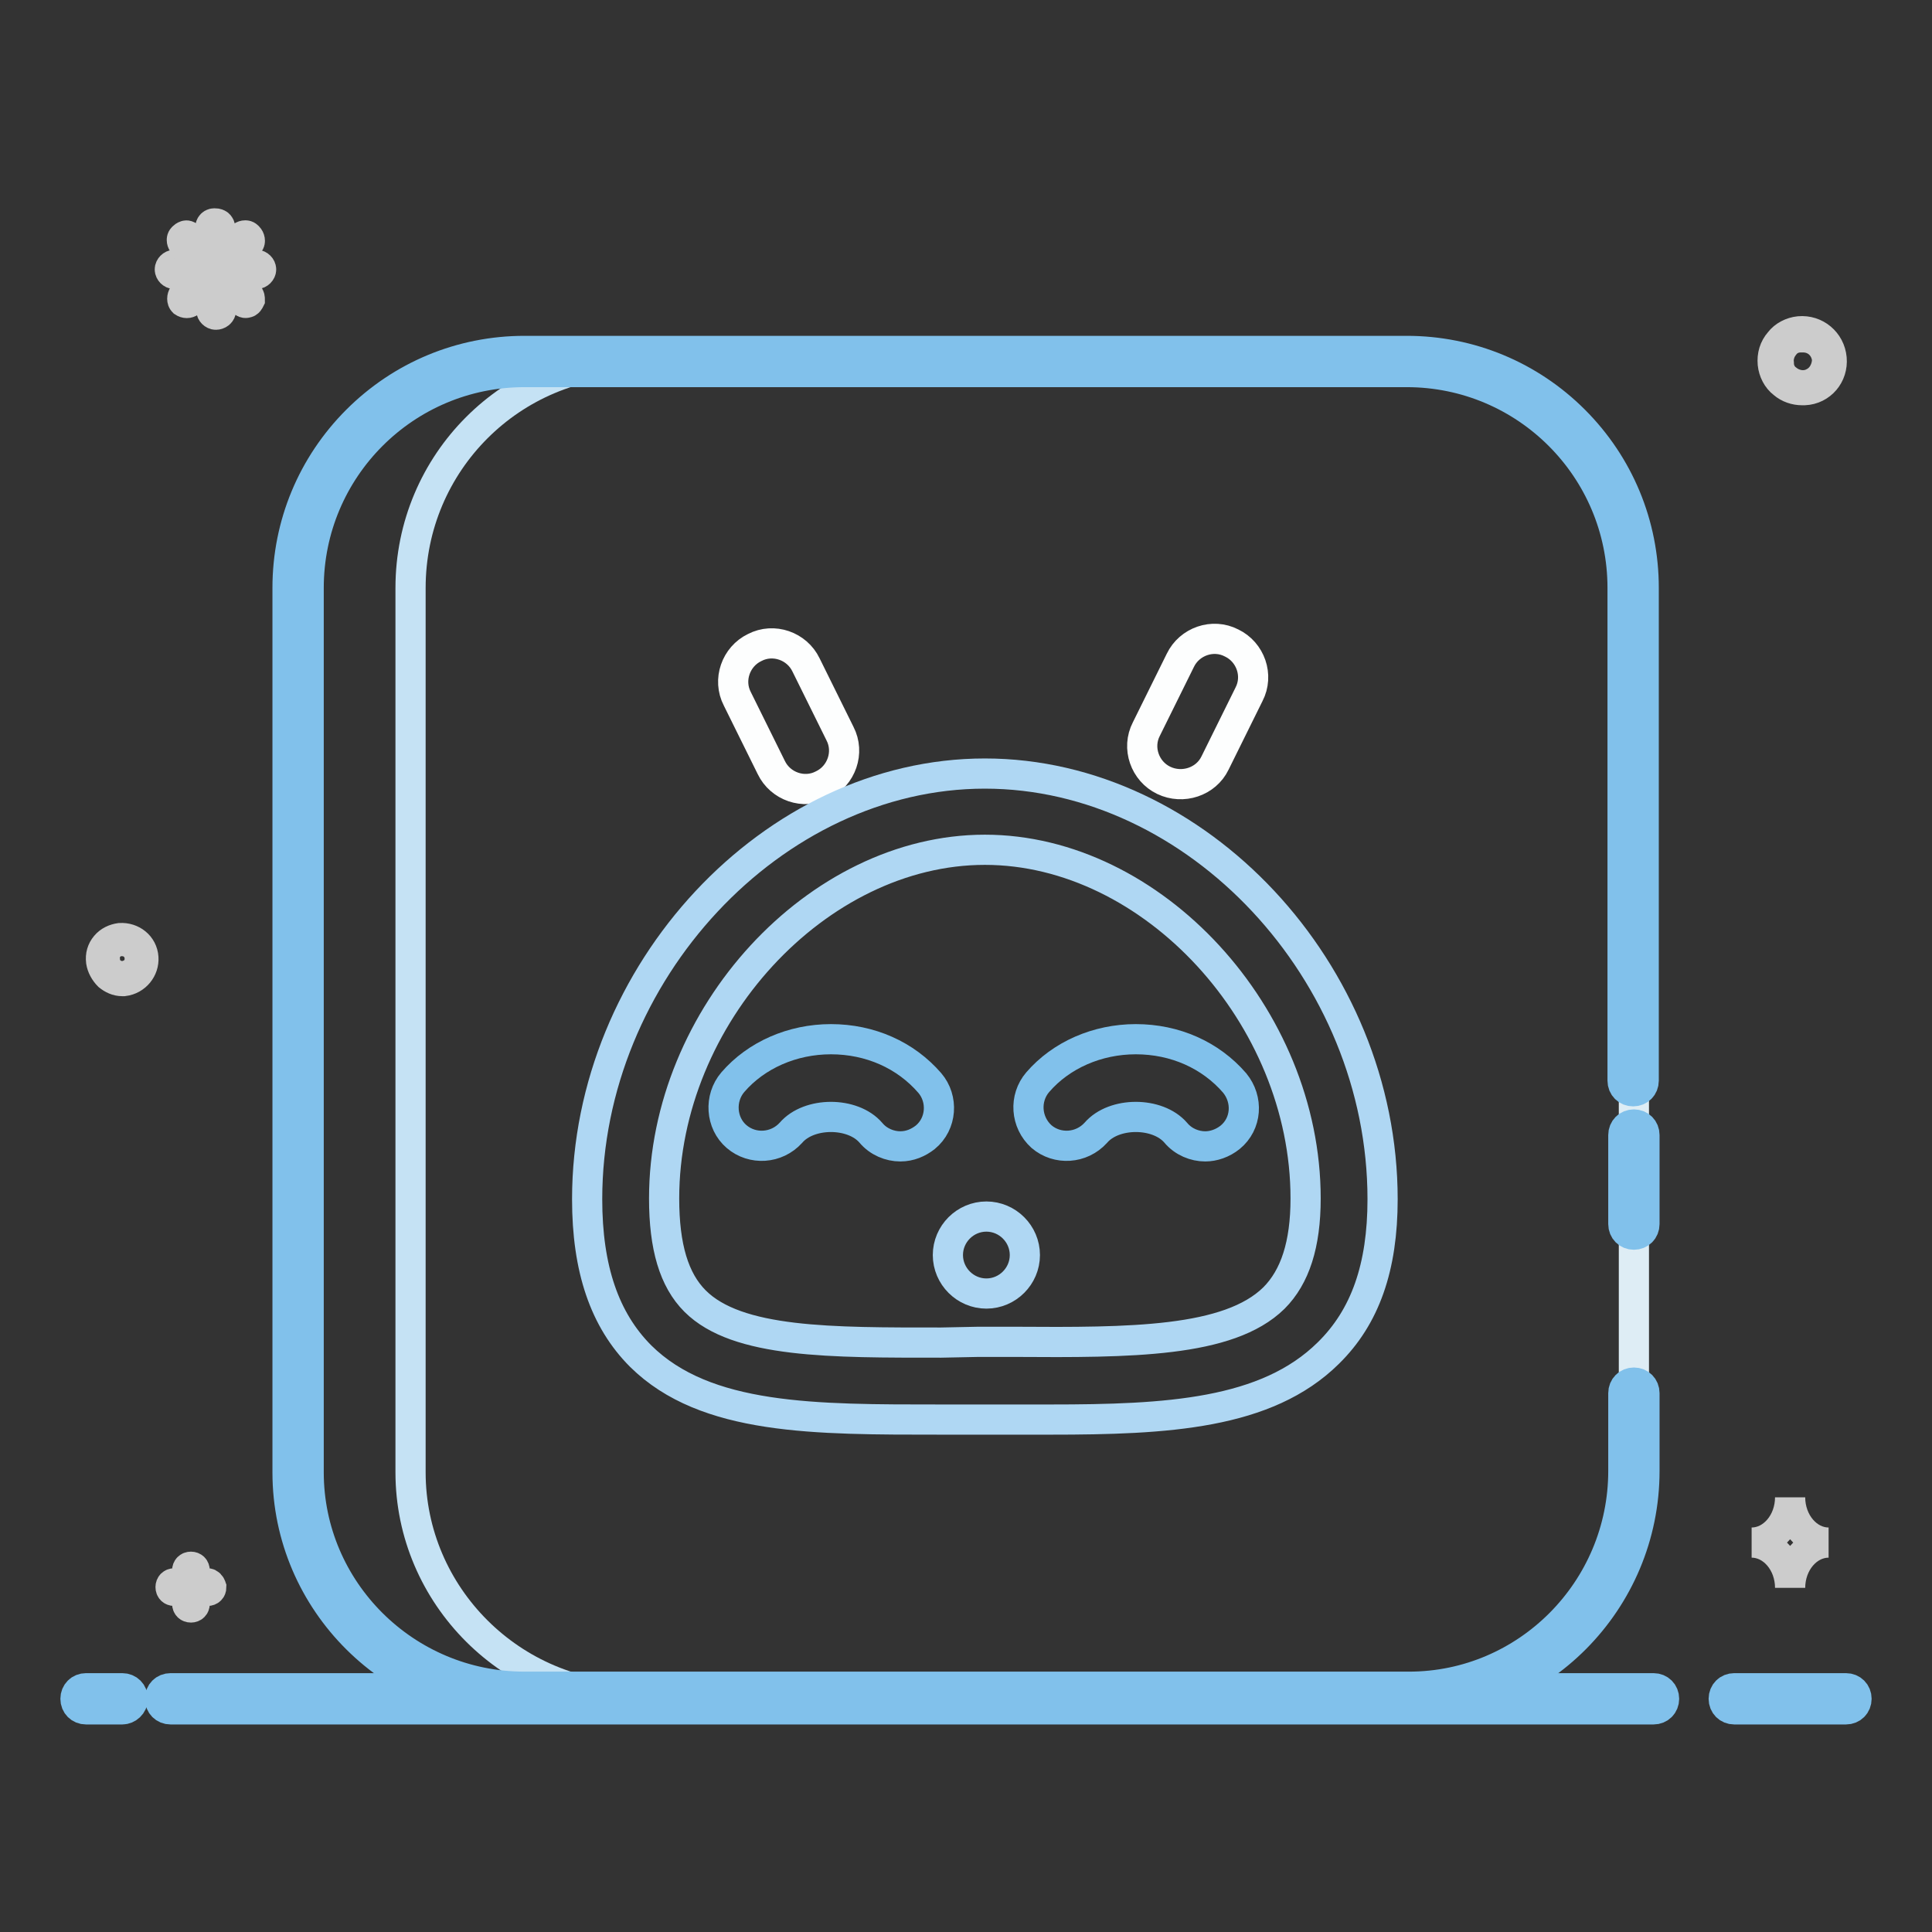 <?xml version="1.0" encoding="utf-8"?>
<!-- Svg Vector Icons : http://www.onlinewebfonts.com/icon -->
<!DOCTYPE svg PUBLIC "-//W3C//DTD SVG 1.1//EN" "http://www.w3.org/Graphics/SVG/1.1/DTD/svg11.dtd">
<svg version="1.1" xmlns="http://www.w3.org/2000/svg" xmlns:xlink="http://www.w3.org/1999/xlink" x="0px" y="0px" viewBox="0 0 256 256" enable-background="new 0 0 256 256" xml:space="preserve">
<rect x="0" y="0" width="256" height="256" fill="#333333" stroke="none"/>
<g> <path stroke-width="4" fill-opacity="0" stroke="#81c1eb"  d="M244.6,226.5h-14.8c-0.8,0-1.4-0.6-1.4-1.4c0-0.8,0.6-1.4,1.4-1.4c0,0,0,0,0,0h14.8c0.8,0,1.4,0.6,1.4,1.4 C246,225.9,245.4,226.5,244.6,226.5C244.6,226.5,244.6,226.5,244.6,226.5z M219.1,226.5H22.6c-0.8,0-1.4-0.6-1.4-1.4 c0-0.8,0.6-1.4,1.4-1.4c0,0,0,0,0,0h196.5c0.8,0,1.4,0.6,1.4,1.4C220.5,225.9,219.9,226.5,219.1,226.5 C219.1,226.5,219.1,226.5,219.1,226.5L219.1,226.5z M16.2,226.5h-4.8c-0.8,0-1.4-0.6-1.4-1.4c0-0.8,0.6-1.4,1.4-1.4c0,0,0,0,0,0 h4.8c0.8,0,1.4,0.6,1.4,1.4C17.6,225.9,16.9,226.5,16.2,226.5C16.2,226.5,16.2,226.5,16.2,226.5z"/> <path stroke-width="4" fill-opacity="0" stroke="#cccccc"  d="M19,126.9c-0.1-1.6-1.5-2.7-3.1-2.6c-0.7,0.1-1.4,0.4-1.9,1c-0.5,0.6-0.7,1.3-0.6,2.1 c0.1,0.7,0.5,1.4,1,1.9c0.5,0.4,1.1,0.7,1.8,0.7h0.2C18,129.8,19.1,128.4,19,126.9z M17.2,129.1c-0.8,0.4-1.8,0.3-2.5-0.3 c-0.5-0.4-0.8-0.9-0.8-1.6c-0.1-0.6,0.1-1.2,0.5-1.7c0.4-0.5,0.9-0.8,1.6-0.8h0.2c1.2,0,2.2,0.9,2.3,2.1 C18.6,127.8,18.1,128.7,17.2,129.1L17.2,129.1z M242.7,47.5c-0.2-2.2-2.1-3.8-4.3-3.6c-1,0.1-2,0.6-2.6,1.4c-0.7,0.8-1,1.8-0.9,2.9 c0.1,1,0.6,2,1.4,2.6c0.7,0.6,1.6,0.9,2.5,0.9h0.3C241.3,51.6,242.9,49.7,242.7,47.5z M240.3,50.7c-1.1,0.6-2.5,0.4-3.5-0.4 c-0.7-0.5-1.1-1.3-1.1-2.2c-0.1-0.8,0.2-1.7,0.7-2.3c0.5-0.7,1.3-1.1,2.2-1.1h0.3c1.7,0,3,1.2,3.2,2.9 C242.1,48.8,241.5,50.1,240.3,50.7L240.3,50.7z M28.6,41.7c-0.3,0-0.6-0.3-0.6-0.6v-3.9L25.2,40c-0.3,0.2-0.6,0.2-0.9,0 c-0.2-0.2-0.2-0.6,0-0.9l2.8-2.8h-4c-0.3,0-0.6-0.3-0.6-0.6c0-0.3,0.3-0.6,0.6-0.6h4l-2.8-2.8c-0.2-0.2-0.3-0.6-0.1-0.8 c0,0,0,0,0.1-0.1c0.1-0.1,0.3-0.2,0.4-0.2s0.3,0.1,0.4,0.2l2.8,2.8v-3.9c-0.1-0.3,0.1-0.7,0.5-0.7c0.2,0,0.3,0,0.5,0.1 c0.2,0.1,0.3,0.4,0.3,0.6v3.9l2.8-2.8c0.2-0.2,0.6-0.3,0.8-0.1c0,0,0,0,0.1,0.1c0.2,0.2,0.3,0.6,0.1,0.8c0,0,0,0-0.1,0.1l-2.8,2.8 h3.9c0.3,0,0.6,0.3,0.6,0.6s-0.3,0.6-0.6,0.6h-3.9l2.8,2.8c0.2,0.2,0.2,0.4,0.2,0.6c-0.1,0.2-0.2,0.4-0.4,0.4 c-0.2,0.1-0.4,0-0.6-0.2l-2.8-2.8v3.9C29.3,41.5,28.9,41.7,28.6,41.7L28.6,41.7L28.6,41.7z M27.5,209.8h-1.7v-1.7 c0-0.3-0.2-0.5-0.5-0.5c-0.3,0-0.5,0.2-0.5,0.5v1.7h-1.7c-0.3,0-0.5,0.2-0.5,0.5c0,0.3,0.2,0.5,0.5,0.5h1.7v1.7 c0,0.3,0.2,0.5,0.5,0.5l0,0c0.3,0,0.5-0.2,0.5-0.5c0,0,0,0,0,0v-1.7h1.7c0.3,0,0.5-0.2,0.5-0.5C27.9,210,27.7,209.8,27.5,209.8z  M237.2,198.4c0,3.3-2.3,6-5.1,6c2.8,0,5.1,2.7,5.1,6c0-3.3,2.3-6,5.1-6C239.5,204.4,237.2,201.7,237.2,198.4z"/> <path stroke-width="4" fill-opacity="0" stroke="#deedf5"  d="M186.4,47.9H69.5c-16.6,0-30,13.4-30,30v117.2c0,16.4,13.4,29.8,30,29.8h117.2c16.4,0,29.8-13.4,29.8-30 V77.9C216.5,61.3,203.1,47.9,186.4,47.9L186.4,47.9z"/> <path stroke-width="4" fill-opacity="0" stroke="#c5e2f4"  d="M54.4,195.1V77.9c0-16.6,13.4-30,30-30H69.5c-16.6,0-30,13.4-30,30v117.2c0,16.4,13.4,29.8,30,29.8h14.9 C67.8,224.9,54.4,211.4,54.4,195.1z"/> <path stroke-width="4" fill-opacity="0" stroke="#81c1eb"  d="M186.7,226.3H69.5c-17.3,0-31.4-14-31.4-31.2V77.9c0-8.4,3.3-16.3,9.2-22.2c5.9-5.9,13.8-9.2,22.2-9.2 h116.9c8.4,0,16.3,3.3,22.2,9.2s9.2,13.8,9.2,22.2v65.3c0,0.8-0.6,1.4-1.4,1.4c-0.8,0-1.4-0.6-1.4-1.4c0,0,0,0,0,0V77.9 c0-15.8-12.8-28.6-28.6-28.6H69.5c-15.8,0-28.6,12.8-28.6,28.6v117.2c0,15.6,12.8,28.4,28.6,28.4h117.2c15.6,0,28.4-12.8,28.4-28.6 v-10.3c0-0.8,0.6-1.4,1.4-1.4c0.8,0,1.4,0.6,1.4,1.4c0,0,0,0,0,0v10.3C217.9,212.2,203.9,226.3,186.7,226.3L186.7,226.3z"/> <path stroke-width="4" fill-opacity="0" stroke="#81c1eb"  d="M216.5,163.6c-0.8,0-1.4-0.6-1.4-1.4v-11.8c0-0.8,0.6-1.4,1.4-1.4c0.8,0,1.4,0.6,1.4,1.4c0,0,0,0,0,0v11.8 C217.9,163,217.3,163.6,216.5,163.6z"/> <path stroke-width="4" fill-opacity="0" stroke="#fdfefe"  d="M161,101.1l4.5-9.1c1.3-2.5,0.2-5.6-2.3-6.8c-2.5-1.3-5.6-0.2-6.8,2.3l-4.5,9.1c-1.3,2.5-0.2,5.6,2.3,6.8 C156.7,104.6,159.8,103.6,161,101.1L161,101.1z M102.2,101.7l-4.5-9.1c-1.3-2.5-0.2-5.6,2.3-6.8c2.5-1.3,5.6-0.2,6.8,2.3l4.5,9.1 c1.3,2.5,0.2,5.6-2.3,6.8C106.5,105.3,103.4,104.2,102.2,101.7z"/> <path stroke-width="4" fill-opacity="0" stroke="#afd7f3"  d="M125.6,166.3c0-2.8,2.3-5.1,5.1-5.1c2.8,0,5.1,2.3,5.1,5.1c0,2.8-2.3,5.1-5.1,5.1 C127.9,171.4,125.6,169.1,125.6,166.3z"/> <path stroke-width="4" fill-opacity="0" stroke="#afd7f3"  d="M139.2,188.1c-1.6,0-3.1,0-4.7,0l-4.9,0l-4.9,0c-16.7,0-31.2,0.1-39.8-8.4c-4.8-4.8-7.1-11.6-7.1-20.8 c0-30,24.6-56.4,52.7-56.4c28.1,0,52.7,26.3,52.7,56.4c0,9-2.3,15.6-7.2,20.4C167.8,187.4,154.6,188.1,139.2,188.1z M129.6,177.8 l4.9,0c15.2,0.1,28.3,0.1,34.3-5.8c2.8-2.8,4.2-7.1,4.2-13.2c0-24.2-20.3-46.2-42.5-46.2c-22.2,0-42.5,22-42.5,46.2 c0,6.4,1.3,10.8,4.1,13.6c5.6,5.6,18.1,5.5,32.6,5.5L129.6,177.8z"/> <path stroke-width="4" fill-opacity="0" stroke="#81c1eb"  d="M119.3,151.9c-1.4,0-2.9-0.6-3.9-1.8c-2.4-2.8-8.2-2.8-10.6,0c-1.9,2.1-5.1,2.3-7.2,0.5s-2.3-5.1-0.5-7.2 c3.1-3.6,7.9-5.7,13-5.7c5.2,0,9.9,2.1,13.1,5.8c1.8,2.1,1.6,5.4-0.6,7.2C121.7,151.4,120.6,151.9,119.3,151.9L119.3,151.9z  M159.7,151.9c-1.4,0-2.9-0.6-3.9-1.8c-2.4-2.8-8.2-2.8-10.6,0c-1.9,2.1-5.1,2.3-7.2,0.5c-2.1-1.9-2.3-5.1-0.5-7.2 c3.1-3.6,7.9-5.7,13-5.7c5.2,0,9.9,2.1,13.1,5.8c1.8,2.2,1.6,5.4-0.6,7.2C162,151.5,160.8,151.9,159.7,151.9z"/></g>
</svg>